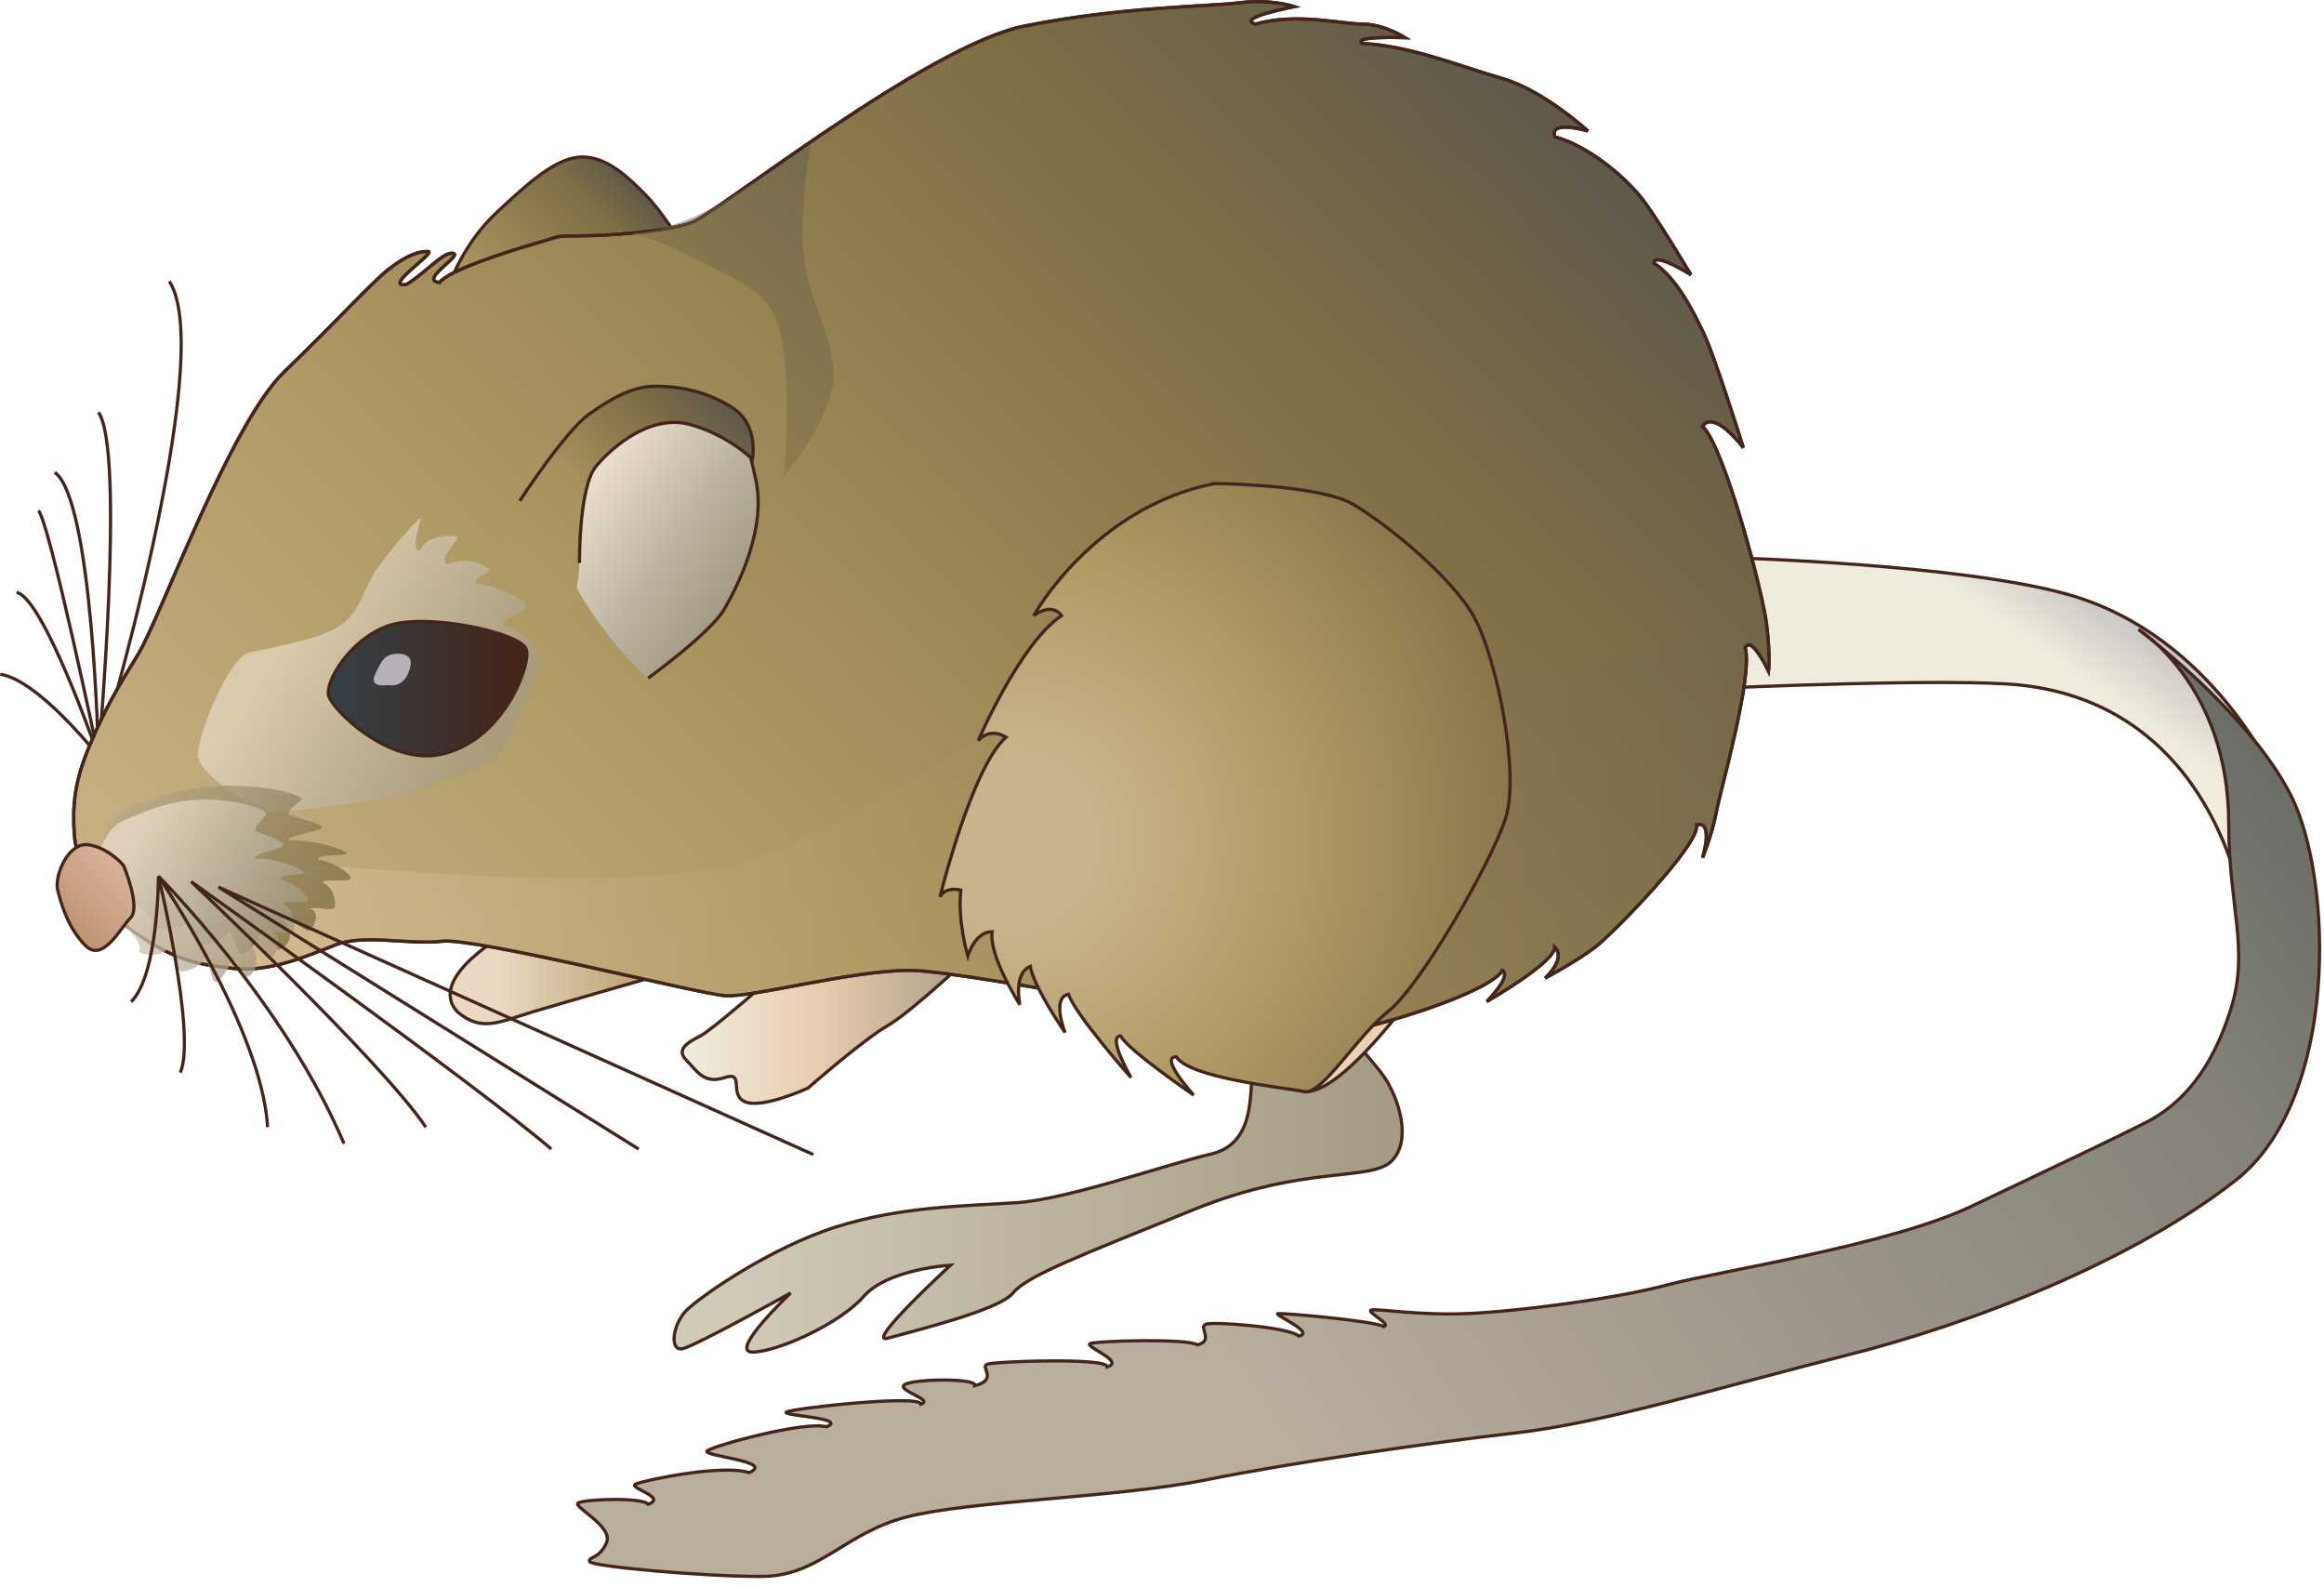 
        <svg xmlns:rdf="http://www.w3.org/1999/02/22-rdf-syntax-ns#" xmlns="http://www.w3.org/2000/svg" xmlns:cc="http://creativecommons.org/ns#" xmlns:xlink="http://www.w3.org/1999/xlink" xmlns:dc="http://purl.org/dc/elements/1.1/" x="0px" y="0px" width="501" height="342" viewBox="0 0 501 342" xml:space="preserve">
            <title>Dipodomys ordii (Kangaroo Rat)</title>
            <desc xmlns:ian_image_library="https://ian.umces.edu/media-library/">
                <ian_image_library:title>Dipodomys ordii (Kangaroo Rat)</ian_image_library:title>
                <ian_image_library:descr>Illustration of Dipodomys ordii (Kangaroo Rat)</ian_image_library:descr>
                <ian_image_library:scene>
                    <ian_image_library:contains>mammal, kangaroo, rat, rodent, Chordata, Mammalia, Rodentia, Heteromyidae, Dipodomyinae, Dipodomys, ordii</ian_image_library:contains>
                    <ian_image_library:when>2004-09-11</ian_image_library:when>
                </ian_image_library:scene>
            </desc>
            
<defs>
</defs>
<path fill="none" stroke="#44251C" stroke-width="0.696" d="M36.515,60.64c10.587,16.466-15.297,102.349-15.297,102.349
	s5.882-65.884,0-74.117"/>
<path fill="none" stroke="#44251C" stroke-width="0.696" d="M11.81,101.832c8.236,5.864,9.408,61.157,9.408,61.157
	s-10.584-50.58-12.936-52.924"/>
<path fill="none" stroke="#44251C" stroke-width="0.696" d="M3.58,127.696c5.875,1.182,17.638,35.293,17.638,35.293
	S8.282,146.52,0.049,145.344"/>
<linearGradient id="ian_symbols_19ad7caeeaf3d9a4f97c5224493a1d73" gradientUnits="userSpaceOnUse" x1="414.099" y1="177.738" x2="449.817" y2="126.727">
	<stop  offset="0.736" style="stop-color:#EFEBDD"/>
	<stop  offset="1" style="stop-color:#C8C5C4"/>
</linearGradient>
<path fill="url(#ian_symbols_19ad7caeeaf3d9a4f97c5224493a1d73)" stroke="#44251C" stroke-width="0.696" d="M372.029,148.28c0,0,49.011-2.161,63.506-0.612
	c41.942,4.495,47.949,47.926,47.949,47.926l7.476-26.962c0,0-13.482-31.447-44.939-40.434c-23.37-6.676-73.529-7.988-73.529-7.988
	L372.029,148.28z"/>
<linearGradient id="ian_symbols_bfeb30f53fc5c0f4f9cb49771ab87758" gradientUnits="userSpaceOnUse" x1="105.913" y1="69.652" x2="136.365" y2="39.2">
	<stop  offset="0" style="stop-color:#AF9A65"/>
	<stop  offset="0.775" style="stop-color:#7E6E45"/>
	<stop  offset="1" style="stop-color:#5F594C"/>
</linearGradient>
<path fill="url(#ian_symbols_bfeb30f53fc5c0f4f9cb49771ab87758)" stroke="#44251C" stroke-width="0.696" d="M97.061,60.799c0,0,2.99-8.491,9.979-14.971
	c6.996-6.497,12.979-11.991,18.474-11.991c5.498,0,9.989,4.499,13.476,7.988c3.5,3.49,7.489,9.986,7.489,9.986L97.061,60.799z"/>
<linearGradient id="ian_symbols_ccf267d0b9d36c3411a70d037b027ef9" gradientUnits="userSpaceOnUse" x1="147.069" y1="221.209" x2="210.888" y2="221.209">
	<stop  offset="0.028" style="stop-color:#EFEBDD"/>
	<stop  offset="0.461" style="stop-color:#E9CDAF"/>
	<stop  offset="1" style="stop-color:#A59B83"/>
</linearGradient>
<path fill="url(#ian_symbols_ccf267d0b9d36c3411a70d037b027ef9)" stroke="#44251C" stroke-width="0.696" d="M173.43,204.584c0,0-19.463,17.221-22.453,18.716
	c-2.997,1.509-5.239,2.99-2.997,5.246c2.242,2.242,3.737,5.239,8.236,3.737c4.492-1.495,0.748,3.751,4.492,5.246
	c3.745,1.495,13.476-2.99,13.476-2.99s11.981-10.492,17.22-13.489c5.24-2.996,19.483-16.466,19.483-16.466H173.43z"/>
<linearGradient id="ian_symbols_d896e18969ed37a4fdbe8dc98f7b5675" gradientUnits="userSpaceOnUse" x1="97.044" y1="210.745" x2="143.488" y2="210.745">
	<stop  offset="0.213" style="stop-color:#EBD9C3"/>
	<stop  offset="1" style="stop-color:#AF9A65"/>
</linearGradient>
<path fill="url(#ian_symbols_d896e18969ed37a4fdbe8dc98f7b5675)" stroke="#44251C" stroke-width="0.696" d="M143.488,209.825c0,0-20.964,5.986-28.457,8.229
	c-7.489,2.256-11.237,4.505-16.476,0c-6.738-7.489,11.233-17.221,11.233-17.221L143.488,209.825z"/>
<linearGradient id="ian_symbols_3e2e753716a51fa4213dae2239e93fff" gradientUnits="userSpaceOnUse" x1="145.318" y1="252.13" x2="302.283" y2="252.13">
	<stop  offset="0.079" style="stop-color:#D0CAB8"/>
	<stop  offset="1" style="stop-color:#A59B83"/>
</linearGradient>
<path fill="url(#ian_symbols_3e2e753716a51fa4213dae2239e93fff)" stroke="#44251C" stroke-width="0.696" d="M282.028,213.555c0,0,13.469,14.243,16.473,18.729
	c2.99,4.492,5.98,13.489,1.495,17.975c-4.499,4.492-18.716,0.754-42.681,10.485c-23.975,9.731-35.942,14.23-38.945,17.975
	c-2.99,3.744-21.726,8.229-26.965,9.731c-5.239,1.502,13.49-15.725,13.49-15.725s-13.49,0.754-18.729,6.748
	c-5.246,5.979-18.722,11.967-23.961,11.967s8.236-12.722,8.236-12.722s-20.217,11.233-23.214,11.98
	c-2.997,0.741-2.25-5.246,0.754-8.236c2.997-2.989,17.974-13.469,32.198-17.974c14.216-4.492,27.712-4.492,38.946-5.24
	c11.219-0.754,32.191-8.236,41.929-10.485c9.748-2.249,8.239-13.476,8.987-17.975c0.761-4.498-10.482-17.968-10.482-17.968
	L282.028,213.555z"/>
<linearGradient id="ian_symbols_6f7aa19d614db4e4a9329025cc99caa8" gradientUnits="userSpaceOnUse" x1="269.293" y1="224.428" x2="305.242" y2="224.428">
	<stop  offset="0.006" style="stop-color:#ECDBC5"/>
	<stop  offset="1" style="stop-color:#E9CDAF"/>
</linearGradient>
<path fill="url(#ian_symbols_6f7aa19d614db4e4a9329025cc99caa8)" stroke="#44251C" stroke-width="0.696" d="M305.242,213.555c0,0-15.983,22.385-23.962,21.732
	c-3.765-0.306-11.239-4.499-11.239-4.499l-0.748-17.233H305.242z"/>
<linearGradient id="ian_symbols_01c05236a53f91346964ffcbc08ebb98" gradientUnits="userSpaceOnUse" x1="87.085" y1="259.574" x2="330.372" y2="16.288">
	<stop  offset="0" style="stop-color:#C8B084"/>
	<stop  offset="0.319" style="stop-color:#AF9A65"/>
	<stop  offset="0.775" style="stop-color:#7E6E45"/>
	<stop  offset="1" style="stop-color:#5F594C"/>
</linearGradient>
<path fill="url(#ian_symbols_01c05236a53f91346964ffcbc08ebb98)" stroke="#44251C" stroke-width="0.696" d="M19.37,160.593c3.35-7.958,5.861-12.15,10.482-19.694
	c4.601-7.536,19.68-49.428,31.406-60.739C72.994,68.852,80.102,60.895,83.88,57.965c3.765-2.929,6.279-3.768,8.373-3.768
	c2.086,0-10.061,7.961-4.608,7.119c4.608-2.929,7.958-7.119,10.051-6.704c2.1,0.425-7.536,5.868-2.929,6.283
	c1.675-2.508,14.662-6.697,20.52-8.372c5.865-1.679,4.193-1.679,9.636-1.679c5.45,0,18.844-0.836,24.294-2.929
	c5.45-2.086,50.682-38.123,71.626-42.303c20.944-4.189,39.788-4.189,46.492-5.029c6.7-0.839,11.729,0.839,11.729,0.839
	s-12.993,2.515-8.372,3.765c8.779-2.504,18.416,0,23.023,0c4.621,0,9.215,2.929,9.215,2.929s-11.716-0.415-9.215,1.264
	c10.058,0.411,21.365,5.015,30.159,7.543c8.807,2.501,18.443,11.312,18.443,11.312s-8.386-2.525-7.136,1.253
	c7.557,2.086,15.209,8.848,18.565,13.048c3.357,4.179,10.765,16.68,10.765,16.68s-7.965-5.029-7.965-2.5
	c4.607,2.929,8.386,10.044,10.887,15.487c2.515,5.457,8.386,24.297,8.386,24.297s-6.279-8.379-8.793-4.601
	c4.607,4.18,12.966,35.596,13.822,42.717c0.836,7.119,0.407,10.058,0.407,10.058s-3.765-7.958-5.015-5.029
	c1.672,6.283-5.45,30.992-6.293,35.599c-0.843,4.617-2.922,9.633-2.922,9.633s2.514-7.958-1.265-7.122
	c0.843,4.187-18.008,23.404-21.772,26.326c-3.779,2.937-10.887,6.762-10.887,6.762s4.607-4.179,2.079-6.693
	c0,3.337-14.651,11.723-14.651,11.723s5.437-5.443,3.344-6.707c-2.501,4.62-26.381,12.164-35.596,13.414
	s-79.587-13.414-92.146-13.414c-12.572,0-33.931,5.871-39.795,5.456c-5.865-0.428-53.913-12.564-61.032-11.735
	c-7.122,0.849-16.884-1.679-23.163,0.849c-6.283,2.501-14.24,5.858-21.773,5.016c-7.546-0.836-12.562-1.672-20.947-7.543
	c-8.376-5.858-12.987-15.066-13.405-21.346C15.598,173.577,16.019,168.551,19.37,160.593z"/>
<linearGradient id="ian_symbols_39174797349057940d04a517a93134f0" gradientUnits="userSpaceOnUse" x1="17.171" y1="178.401" x2="381.368" y2="178.401">
	<stop  offset="0.091" style="stop-color:#E9CDAF"/>
	<stop  offset="0.456" style="stop-color:#AF9A65"/>
	<stop  offset="0.77" style="stop-color:#887853"/>
	<stop  offset="1" style="stop-color:#6F654F"/>
</linearGradient>
<path opacity="0.39" fill="url(#ian_symbols_39174797349057940d04a517a93134f0)" d="M380.775,134.148c-17.159,2.402-34.379,9.422-51.626,9.031
	c-25.063-0.567-39.945-11.678-64.933-8.358c-39.014,5.185-75.33,47.848-113.174,52.884c-41.759,5.545-94.623-5.11-133.871-2.556
	c1.886,5.484,6.018,11.702,12.253,16.059c8.386,5.871,13.401,6.707,20.947,7.543c7.533,0.843,15.491-2.515,21.773-5.016
	c6.279-2.527,16.041,0,23.163-0.849c7.119-0.829,55.167,11.308,61.032,11.735c5.865,0.415,27.224-5.456,39.795-5.456
	c12.558,0,82.931,14.664,92.146,13.414s33.095-8.794,35.596-13.414c2.093,1.264-3.344,6.707-3.344,6.707s14.651-8.386,14.651-11.723
	c2.528,2.515-2.079,6.693-2.079,6.693s7.107-3.825,10.887-6.762c3.765-2.922,22.615-22.14,21.772-26.326
	c3.778-0.836,1.265,7.122,1.265,7.122s2.079-5.016,2.922-9.633c0.843-4.607,7.965-29.316,6.293-35.599
	c1.25-2.929,5.015,5.029,5.015,5.029s0.429-2.939-0.407-10.058C380.836,134.488,380.795,134.294,380.775,134.148z"/>
<path fill="none" stroke="#44251C" stroke-width="0.696" d="M19.37,160.593c3.35-7.958,5.861-12.15,10.482-19.694
	c4.601-7.536,19.68-49.428,31.406-60.739C72.994,68.852,80.102,60.895,83.88,57.965c3.765-2.929,6.279-3.768,8.373-3.768
	c2.086,0-10.061,7.961-4.608,7.119c4.608-2.929,7.958-7.119,10.051-6.704c2.1,0.425-7.536,5.868-2.929,6.283
	c1.675-2.508,14.662-6.697,20.52-8.372c5.865-1.679,4.193-1.679,9.636-1.679c5.45,0,18.844-0.836,24.294-2.929
	c5.45-2.086,50.682-38.123,71.626-42.303c20.944-4.189,39.788-4.189,46.492-5.029c6.7-0.839,11.729,0.839,11.729,0.839
	s-12.993,2.515-8.372,3.765c8.779-2.504,18.416,0,23.023,0c4.621,0,9.215,2.929,9.215,2.929s-11.716-0.415-9.215,1.264
	c10.058,0.411,21.365,5.015,30.159,7.543c8.807,2.501,18.443,11.312,18.443,11.312s-8.386-2.525-7.136,1.253
	c7.557,2.086,15.209,8.848,18.565,13.048c3.357,4.179,10.765,16.68,10.765,16.68s-7.965-5.029-7.965-2.5
	c4.607,2.929,8.386,10.044,10.887,15.487c2.515,5.457,8.386,24.297,8.386,24.297s-6.279-8.379-8.793-4.601
	c4.607,4.18,12.966,35.596,13.822,42.717c0.836,7.119,0.407,10.058,0.407,10.058s-3.765-7.958-5.015-5.029
	c1.672,6.283-5.45,30.992-6.293,35.599c-0.843,4.617-2.922,9.633-2.922,9.633s2.514-7.958-1.265-7.122
	c0.843,4.187-18.008,23.404-21.772,26.326c-3.779,2.937-10.887,6.762-10.887,6.762s4.607-4.179,2.079-6.693
	c0,3.337-14.651,11.723-14.651,11.723s5.437-5.443,3.344-6.707c-2.501,4.62-26.381,12.164-35.596,13.414
	s-79.587-13.414-92.146-13.414c-12.572,0-33.931,5.871-39.795,5.456c-5.865-0.428-53.913-12.564-61.032-11.735
	c-7.122,0.849-16.884-1.679-23.163,0.849c-6.283,2.501-14.24,5.858-21.773,5.016c-7.546-0.836-12.562-1.672-20.947-7.543
	c-8.376-5.858-12.987-15.066-13.405-21.346C15.598,173.577,16.019,168.551,19.37,160.593z"/>
<linearGradient id="ian_symbols_f2fa0f29ebe455848dcbaec40fe747c3" gradientUnits="userSpaceOnUse" x1="58.393" y1="132.138" x2="105.769" y2="165.31">
	<stop  offset="0.118" style="stop-color:#ECDECC"/>
	<stop  offset="0.618" style="stop-color:#BCB4A1"/>
	<stop  offset="0.921" style="stop-color:#A59B83"/>
</linearGradient>
<path opacity="0.65" fill="url(#ian_symbols_f2fa0f29ebe455848dcbaec40fe747c3)" d="M80.581,123.71c2.3-3.863,9.358-11.811,9.979-11.991c0.628-0.17-2.45,7.023,0,6.993
	c1.125-3.514,7.217-3.469,7.995-3.004c0.775,0.489-4.448,4.873-1.998,6.004c3.938-2.035,8.396,0.194,8.987,0.999
	c0.598,0.785-3.099,1.2-2.99,2.994c5.24,0.785,11.053,3.714,10.972,4.988c-0.088,1.271-4.743,2.056-4.988,3.986
	c4.24,1.274,8.413,5.583,7.988,8.002c-0.421,2.409-6.588,18.759-9.983,20.968c-3.395,2.205-13.126,5.284-16.976,6.982
	c-3.853,1.695-32.205,4.74-32.205,4.74s-14.804-7.965-14.716-12.722c0.061-4.774,6.945-21.07,10.968-21.974
	c4.033-0.9,15.99-2.942,19.969-5.997C77.578,131.644,78.277,127.549,80.581,123.71z"/>
<radialGradient id="ian_symbols_712a0890daf95c440159e8f5c5eba07a" cx="218.637" cy="181.262" r="120.327" gradientUnits="userSpaceOnUse">
	<stop  offset="0.154" style="stop-color:#C8B48B"/>
	<stop  offset="0.519" style="stop-color:#AF9A65"/>
	<stop  offset="1" style="stop-color:#7E6E45"/>
</radialGradient>
<path fill="url(#ian_symbols_712a0890daf95c440159e8f5c5eba07a)" stroke="#44251C" stroke-width="0.696" d="M281.28,235.288c-5.857-0.999-24.726-3.004-27.716-7.489
	c-3.73,0,3.751,8.236,3.751,8.236s-14.236-9.744-15.725-12.734c-2.997,0,2.243,8.983,2.243,8.983s-11.981-13.482-13.49-17.968
	c-3.737,0.748-0.741,8.243-0.741,8.243s-6.748-9.738-7.489-14.243c-3.744,1.509-2.249,8.243-2.249,8.243s-6.735-10.479-5.987-15.726
	c-3.737,0-5.239,5.246-5.239,5.246s-2.25-7.488-1.509-14.229c-3.73-0.741-4.485,1.495-4.485,1.495s6.734-27.706,14.23-34.451
	c-3.745-2.243-5.987,0.754-5.987,0.754s8.977-20.968,17.974-26.961c-2.256-2.994-6.007,0-6.007,0s12.735-23.217,38.946-28.46
	c0,0,22.722,0.197,29.959,4.499c7.244,4.302,21.623,15.895,26.258,24.709c4.642,8.814,9.745,33.4,6.497,43.138
	c-3.248,9.738-18.199,35.779-25.157,41.345C292.398,223.484,285.085,235.94,281.28,235.288z"/>
<linearGradient id="ian_symbols_ab7a4d76d98e5874e9afca632ffab910" gradientUnits="userSpaceOnUse" x1="122.908" y1="100.038" x2="159.929" y2="125.959">
	<stop  offset="0.118" style="stop-color:#ECDECC"/>
	<stop  offset="0.618" style="stop-color:#BCB4A1"/>
	<stop  offset="1" style="stop-color:#A59B83"/>
</linearGradient>
<path fill="url(#ian_symbols_ab7a4d76d98e5874e9afca632ffab910)" d="M127.009,131.188c6.911,10.336,12.722,14.984,12.722,14.984s13.489-9.735,16.486-14.984
	c2.997-5.239,8.984-17.22,6.734-27.702c-2.243-10.486-2.99-11.227-7.482-14.984c-4.492-3.734-16.479-0.744-25.47,4.499
	c-8.984,5.243-11.23,17.22-11.23,17.22S120.101,120.856,127.009,131.188z"/>
<path fill="none" stroke="#44251C" stroke-width="0.696" d="M139.73,146.173c0,0,13.489-9.735,16.486-14.984
	c2.997-5.239,8.984-17.22,6.734-27.702c-2.243-10.486-2.99-11.227-7.482-14.984c-4.492-3.734-16.479-0.744-25.47,4.499
	c-8.984,5.243-11.23,17.22-11.23,17.22"/>
<linearGradient id="ian_symbols_dda89fcfa891f054d5d366806740ebe4" gradientUnits="userSpaceOnUse" x1="112.595" y1="125.998" x2="154.456" y2="84.137">
	<stop  offset="0.045" style="stop-color:#AF9A65"/>
	<stop  offset="0.393" style="stop-color:#A7925F"/>
	<stop  offset="0.775" style="stop-color:#7E6E45"/>
	<stop  offset="1" style="stop-color:#5F594C"/>
</linearGradient>
<path fill="url(#ian_symbols_dda89fcfa891f054d5d366806740ebe4)" d="M124.923,121.352c0,0-0.163-16.371,3.581-20.859c3.751-4.499,11.981-11.237,20.224-9.001
	c8.236,2.25,13.476,7.492,13.476,7.492s1.502-7.492-4.492-11.226c-5.994-3.745-11.974-4.499-16.473-4.499
	c-4.499,0-8.984,2.25-14.23,5.997c-5.239,3.745-14.971,18.729-14.971,18.729s-5.994,10.228-3.5,13.727
	c2.494,3.483,11.162,9.786,13.561,9.636C124.519,131.188,124.923,121.352,124.923,121.352z"/>
<path fill="none" stroke="#44251C" stroke-width="0.696" d="M112.038,107.985c0,0,9.731-14.984,14.971-18.729
	c5.247-3.748,9.731-5.997,14.23-5.997c4.499,0,10.479,0.754,16.473,4.499c5.994,3.734,4.492,11.226,4.492,11.226
	s-5.239-5.243-13.476-7.492c-8.243-2.236-16.473,4.502-20.224,9.001c-3.744,4.488-3.581,20.859-3.581,20.859"/>
<linearGradient id="ian_symbols_5c38a93c1dc51994551406c953288e44" gradientUnits="userSpaceOnUse" x1="70.778" y1="148.443" x2="113.588" y2="148.443">
	<stop  offset="0.006" style="stop-color:#344146"/>
	<stop  offset="0.921" style="stop-color:#44251C"/>
</linearGradient>
<path fill="url(#ian_symbols_5c38a93c1dc51994551406c953288e44)" stroke="#44251C" stroke-width="0.696" d="M70.85,149.914c-0.754-2.99,4.489-11.988,12.722-14.978
	c8.247-2.994,29.208,1.501,29.955,5.239c0.751,3.748-5.317,19.789-18.718,22.473C83.571,164.892,71.59,152.911,70.85,149.914z"/>
<path fill="#B6B2B7" d="M80.833,145.418c1.4-2.99,2.11-4.499,4.914-4.499s3.513,1.509,2.1,4.499c-1.4,2.994-4.2,2.25-4.2,2.25
	S79.422,148.412,80.833,145.418z"/>
<linearGradient id="ian_symbols_44e89a5044ce2cf43983fe5afacf075d" gradientUnits="userSpaceOnUse" x1="28.086" y1="171.358" x2="69.015" y2="200.017">
	<stop  offset="0" style="stop-color:#B9A88B"/>
	<stop  offset="0.921" style="stop-color:#7E6E45"/>
</linearGradient>
<path opacity="0.75" fill="url(#ian_symbols_44e89a5044ce2cf43983fe5afacf075d)" d="M21.67,183.212c0,0,0.887-7.598,7.074-9.677c6.177-2.079,12.949-4.414,22.093-4.159
	c9.146,0.265,14.036,2.165,14.145,2.779c0.115,0.605-3.17,2.145-2.654,3.459c1.434,0.571,7.102,1.91,7.078,2.76
	c-0.031,0.849-7.693,1.569-7.078,2.766c5.317-0.245,12.3,2.093,12.382,2.772c0.075,0.666-6.344,0.095-6.198,1.379
	c4.332,0.728,7.366,3.433,7.071,4.166c-0.289,0.714-4.733-0.149-6.177,0.68c2.729,1.155,3.184,4.729,2.654,5.531
	c-0.544,0.803-4.013-0.319-5.138,0.17c2.569,1.299,0.296,4.561-0.295,4.798c-0.615,0.231-4.607-2.97-5.624-2.711
	c3.374,4.077,0.211,6.782-0.914,6.7c-1.125-0.081-2.035-3.588-4.084-3.438c-0.095,1.604-2.959,4.566-3.979,4.479
	c-1.02-0.089-1.74-5.029-2.864-5.029c0.319,1.761-4.798,3.194-5.909,2.875c-1.139-0.313-1.743-4.553-2.963-4.798
	c-2.036,2.324-6.833,1.522-7.659,0.965c1.43-2.079-5.199-6.238-5.199-6.238L21.67,183.212z"/>
<linearGradient id="ian_symbols_387753d0b57e97d48d42c6e15e17a164" gradientUnits="userSpaceOnUse" x1="25.093" y1="177.193" x2="61.88" y2="202.952">
	<stop  offset="0.118" style="stop-color:#ECDECC"/>
	<stop  offset="0.618" style="stop-color:#BCB4A1"/>
	<stop  offset="0.921" style="stop-color:#A59B83"/>
</linearGradient>
<path opacity="0.75" fill="url(#ian_symbols_387753d0b57e97d48d42c6e15e17a164)" d="M20.671,187.351c0,0,0.748-8.236,5.994-10.485c5.243-2.25,10.975-4.771,18.719-4.489
	c7.747,0.289,11.885,2.338,11.98,2.994c0.092,0.669-2.684,2.338-2.239,3.744c1.207,0.639,6.004,2.079,5.984,2.99
	c-0.021,0.938-6.514,1.699-5.984,2.99c4.499-0.245,10.408,2.283,10.482,3.01c0.064,0.734-5.369,0.103-5.239,1.495
	c3.669,0.782,6.238,3.718,5.983,4.499c-0.245,0.781-4.013-0.156-5.243,0.741c2.314,1.25,2.694,5.116,2.249,5.993
	c-0.445,0.884-3.394-0.347-4.349,0.184c2.175,1.406,0.251,4.94-0.255,5.198c-0.509,0.231-3.894-3.221-4.753-2.949
	c2.854,4.431,0.17,7.354-0.785,7.271c-0.945-0.095-1.719-3.9-3.459-3.724c-0.088,1.739-2.508,4.934-3.364,4.845
	c-0.87-0.095-1.475-5.443-2.43-5.443c0.262,1.89-4.054,3.459-5.012,3.113c-0.955-0.354-1.461-4.934-2.501-5.192
	c-1.74,2.501-5.793,1.631-6.493,1.04c1.206-2.25-4.403-6.748-4.403-6.748L20.671,187.351z"/>
<linearGradient id="ian_symbols_0839353cccb4104475f64fc410b600c4" gradientUnits="userSpaceOnUse" x1="162.841" y1="387.652" x2="486.993" y2="160.678">
	<stop  offset="0.348" style="stop-color:#B9AD9E"/>
	<stop  offset="0.882" style="stop-color:#828178"/>
	<stop  offset="1" style="stop-color:#6B6D67"/>
</linearGradient>
<path fill="url(#ian_symbols_0839353cccb4104475f64fc410b600c4)" d="M493.957,171.625c8.983,17.975,10.343,65.32-12.056,82.839
	c-22.398,17.52-56.757,30.853-83.77,37.655c-26.985,6.815-52.184,14.549-71.293,16.744c-19.123,2.182-48.48,6.429-67.28,10.207
	c-18.79,3.758-50.668,4.417-64.178,7.938c-13.503,3.521-18.763,12.755-31.206,12.796c-12.429,0.041-36.73-2.147-37.077-3.207
	c-0.34-1.061,2.059-0.489,3.636-4.01c1.597-3.5-7.074-7.706-6.15-8.569c0.911-0.863,13.924-1.359,15.147,0.231
	c4.268-1.57-4.58-3.541-2.65-4.37c1.923-0.829,18.695-4.328,24.396-2.446c5.905-2.528-10.689-3.547-8.943-4.75
	c1.726-1.189,20.944-6.429,25.626-5.124c4.805-1.937-9.765-2.385-8.63-3.174c1.121-0.809,28.875-3.832,28.99-1.719
	c3.024-0.911-5.355-2.97-3.52-4.2c1.821-1.243,15.644-1.488,15.154,0.231c5.13-1.38,1.067-3.976,2.637-4.628
	c1.556-0.632,26.088-1.481,25.877,0.558c4.05-1.129-4.995-4.391-3.669-5.002c1.332-0.604,21.025-1.176,23.159,0.271
	c3.615-0.917,0.156-3.813,1.768-4.444c1.638-0.632,17.902,0.599,20.063,2.528c3.711-0.721-5.478-4.621-4.512-4.818
	c0.965-0.197,21.297,1.61,22.778,2.793c2.025-0.476-4.199-3.343-2.501-3.602c1.699-0.23,10.262,1.224,20.604,0.788
	c10.33-0.421,31.776-3.14,43.18-6.197c11.417-3.058,47.665-8.468,65.517-16.948c17.846-8.495,29.378-13.904,37.438-17.981
	c8.08-4.063,14.42-11.668,18.443-24.553c4.029-12.878-0.469-21.868-0.469-39.843c0-29.952-19.463-41.942-19.463-41.942
	S484.965,153.651,493.957,171.625z"/>
<linearGradient id="ian_symbols_e121e8b78571cd5455c72f818ba56d1a" gradientUnits="userSpaceOnUse" x1="462.287" y1="137.508" x2="463.365" y2="136.754">
	<stop  offset="0.348" style="stop-color:#757965"/>
	<stop  offset="0.882" style="stop-color:#828178"/>
</linearGradient>
<path fill="url(#ian_symbols_e121e8b78571cd5455c72f818ba56d1a)" d="M464.647,138.585c-2.134-1.954-3.643-2.908-3.643-2.908S462.411,136.748,464.647,138.585z"/>
<linearGradient id="ian_symbols_15ff3cec12742314c1a2b026edf5889e" gradientUnits="userSpaceOnUse" x1="13.757" y1="199.16" x2="26.519" y2="186.398">
	<stop  offset="0" style="stop-color:#BF936E"/>
	<stop  offset="0.899" style="stop-color:#D8AF97"/>
</linearGradient>
<path fill="url(#ian_symbols_15ff3cec12742314c1a2b026edf5889e)" stroke="#44251C" stroke-width="0.696" d="M19.172,182.105c-4.492-0.741-7.485,6.755-6.741,9.745
	c0.751,2.99,2.25,8.236,5.997,11.98c3.738,3.744,7.482-3.744,9.725-6.001c2.246-2.235-1.488-11.226-1.488-11.226
	S23.668,182.866,19.172,182.105z"/>
<linearGradient id="ian_symbols_9504f2bf15c96354c5d652dda6f9734c" gradientUnits="userSpaceOnUse" x1="147.603" y1="81.4" x2="186.549" y2="42.455">
	<stop  offset="0.006" style="stop-color:#7E6E45"/>
	<stop  offset="1" style="stop-color:#5F594C"/>
</linearGradient>
<path opacity="0.48" fill="url(#ian_symbols_9504f2bf15c96354c5d652dda6f9734c)" d="M174.938,30.844c0,0-2.997,14.984-1.508,25.463c1.508,10.485,7.489,17.974,6,26.951
	c-1.502,9.001-10.486,19.483-10.486,19.483s1.495-14.984,0-26.972c-1.502-11.97-5.994-13.476-17.968-19.462
	C138.99,50.317,136,50.317,136,50.317s8.977,0,20.965-7.492C168.945,35.346,174.938,30.844,174.938,30.844z"/>
<path fill="none" stroke="#44251C" stroke-width="0.696" d="M493.957,171.625c8.983,17.975,10.343,65.32-12.056,82.839
	c-22.398,17.52-56.757,30.853-83.77,37.655c-26.985,6.815-52.184,14.549-71.293,16.744c-19.123,2.182-48.48,6.429-67.28,10.207
	c-18.79,3.758-50.668,4.417-64.178,7.938c-13.503,3.521-18.763,12.755-31.206,12.796c-12.429,0.041-36.73-2.147-37.077-3.207
	c-0.34-1.061,2.059-0.489,3.636-4.01c1.597-3.5-7.074-7.706-6.15-8.569c0.911-0.863,13.924-1.359,15.147,0.231
	c4.268-1.57-4.58-3.541-2.65-4.37c1.923-0.829,18.695-4.328,24.396-2.446c5.905-2.528-10.689-3.547-8.943-4.75
	c1.726-1.189,20.944-6.429,25.626-5.124c4.805-1.937-9.765-2.385-8.63-3.174c1.121-0.809,28.875-3.832,28.99-1.719
	c3.024-0.911-5.355-2.97-3.52-4.2c1.821-1.243,15.644-1.488,15.154,0.231c5.13-1.38,1.067-3.976,2.637-4.628
	c1.556-0.632,26.088-1.481,25.877,0.558c4.05-1.129-4.995-4.391-3.669-5.002c1.332-0.604,21.025-1.176,23.159,0.271
	c3.615-0.917,0.156-3.813,1.768-4.444c1.638-0.632,17.902,0.599,20.063,2.528c3.711-0.721-5.478-4.621-4.512-4.818
	c0.965-0.197,21.297,1.61,22.778,2.793c2.025-0.476-4.199-3.343-2.501-3.602c1.699-0.23,10.262,1.224,20.604,0.788
	c10.33-0.421,31.776-3.14,43.18-6.197c11.417-3.058,47.665-8.468,65.517-16.948c17.846-8.495,29.378-13.904,37.438-17.981
	c8.08-4.063,14.42-11.668,18.443-24.553c4.029-12.878-0.469-21.868-0.469-39.843c0-29.952-19.463-41.942-19.463-41.942
	S484.965,153.651,493.957,171.625z"/>
<polyline fill="none" stroke="#44251C" stroke-width="0.696" points="175.326,248.872 47.103,191.224 137.678,247.683 "/>
<path fill="none" stroke="#44251C" stroke-width="0.696" d="M28.279,215.933c5.878-5.885,5.878-27.06,5.878-27.06
	s8.233,34.107,4.713,42.337"/>
<path fill="none" stroke="#44251C" stroke-width="0.696" d="M57.69,242.973c-1.175-21.154-23.533-54.1-23.533-54.1
	s27.057,27.053,40.002,57.634"/>
<path fill="none" stroke="#44251C" stroke-width="0.696" d="M91.804,242.973c-9.412-14.101-50.59-52.931-50.59-52.931
	s61.181,43.532,77.637,57.641"/>
</svg>
